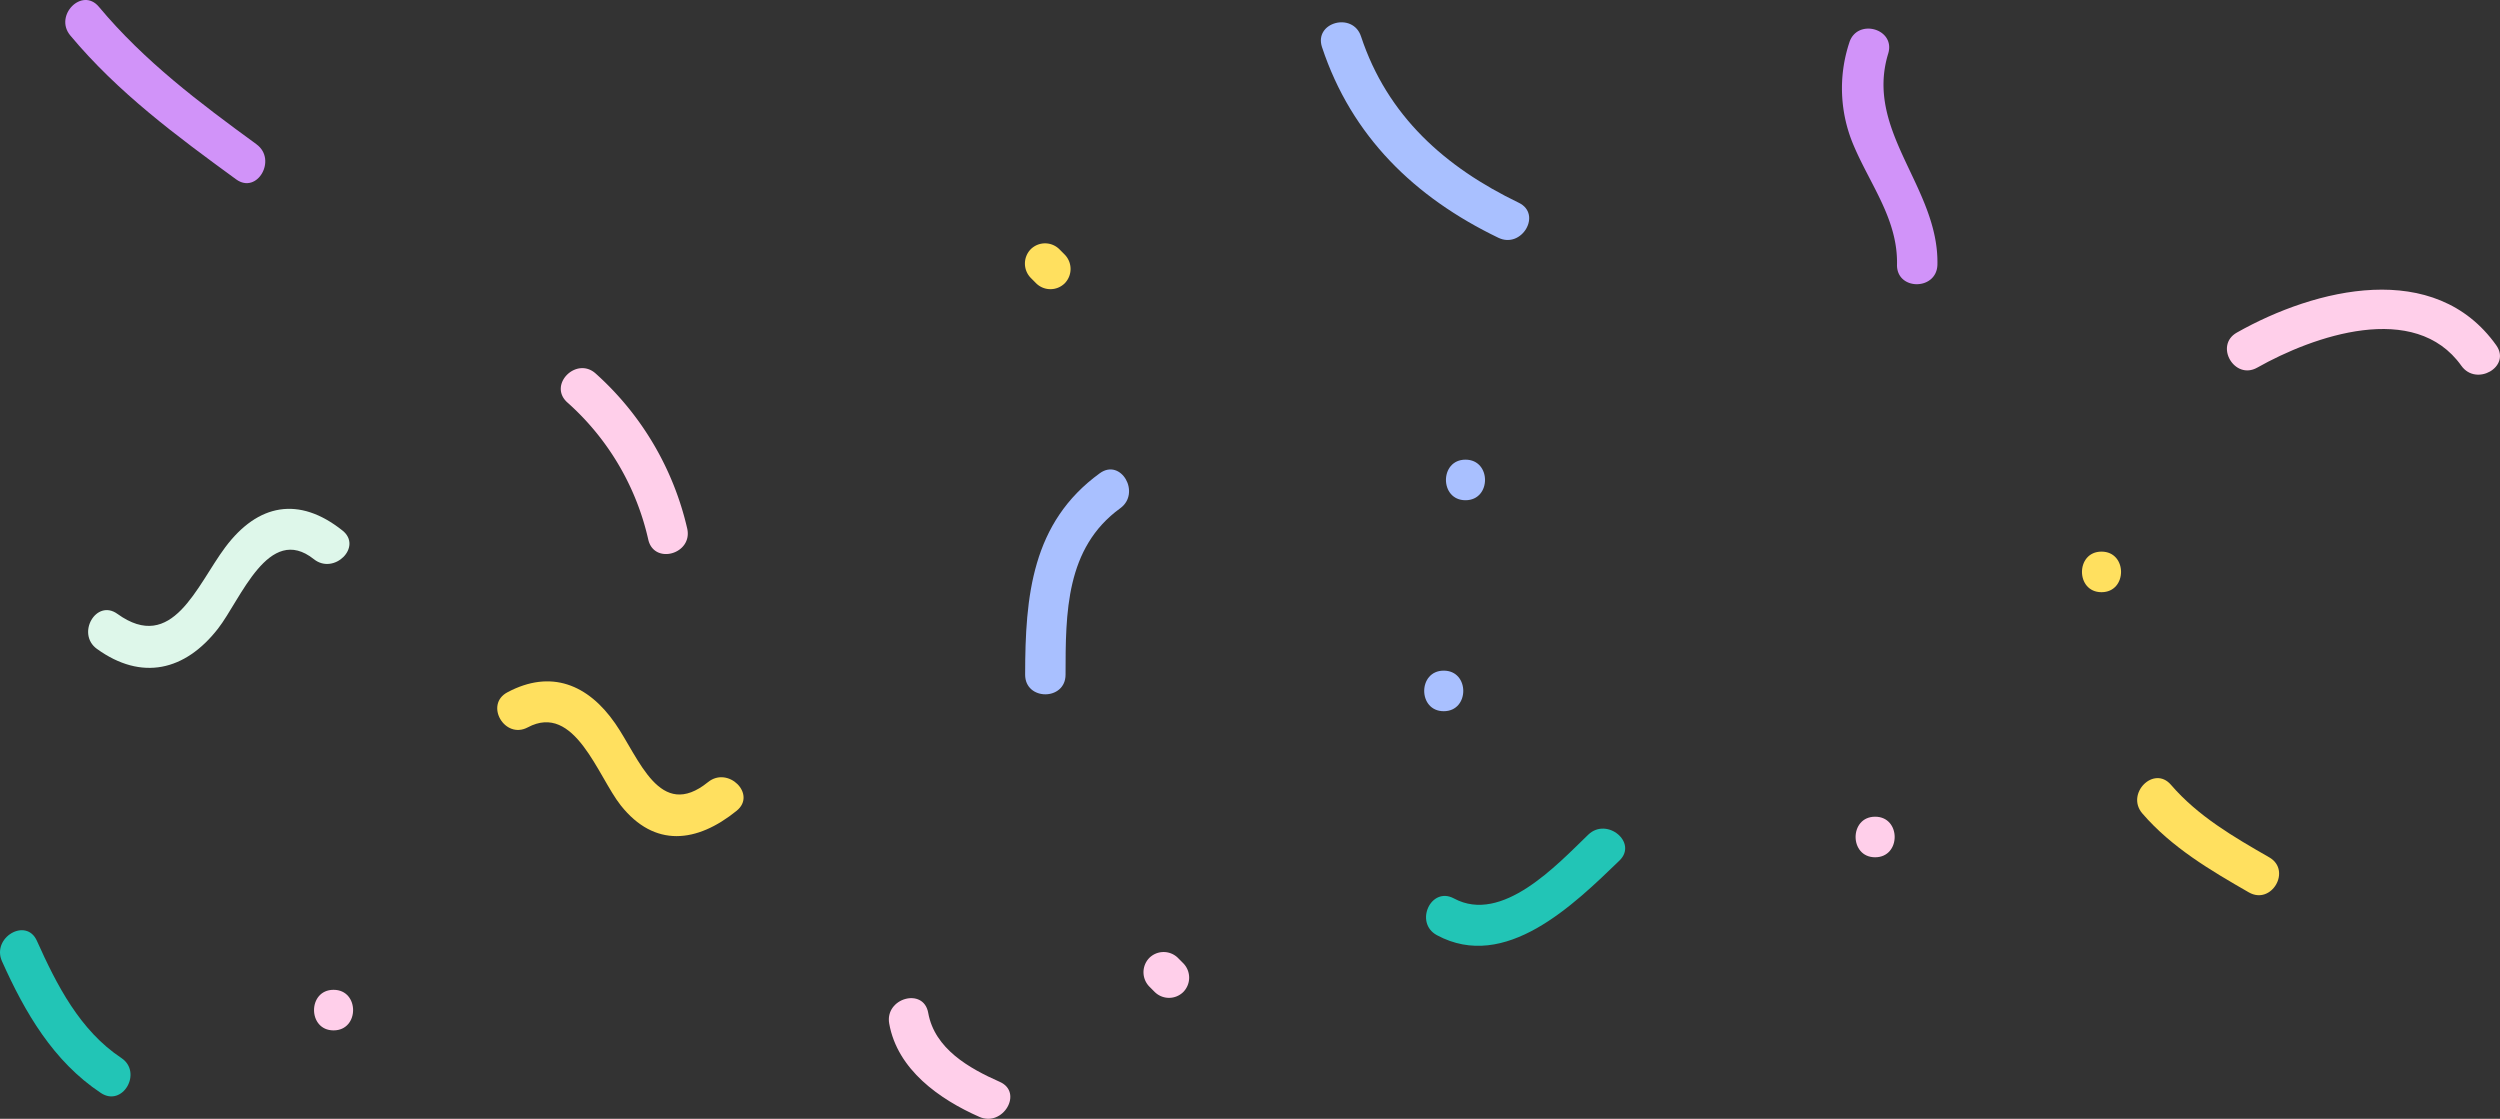 <svg id="Group_48" data-name="Group 48" xmlns="http://www.w3.org/2000/svg" xmlns:xlink="http://www.w3.org/1999/xlink" width="308.083" height="137.873" viewBox="0 0 308.083 137.873">
  <rect x="0" y="0" width="308.083" height="137.873" fill="#333333" stroke="none"/>
  <defs>
    <clipPath id="clip-path">
      <path id="Clip_24" data-name="Clip 24" d="M0,0H24.649V22.568H0Z" transform="translate(0)" fill="none"/>
    </clipPath>
  </defs>
  <path id="Fill_1" data-name="Fill 1" d="M2.41,0C-.8,0-.8,5,2.41,5s3.213-5,0-5" transform="translate(228.668 100.645)" fill="#ffcfea"/>
  <path id="Fill_3" data-name="Fill 3" d="M9.2.468C.817,6.552.008,15.607,0,25.294c0,3.225,4.978,3.224,4.981,0,.006-7.585,0-15.623,6.738-20.509C14.3,2.916,11.813-1.425,9.2.468" transform="translate(126.331 57.851)" fill="#a9c0ff"/>
  <path id="Fill_7" data-name="Fill 7" d="M2.41,0C-.8,0-.8,5,2.41,5s3.211-5,0-5" transform="translate(38.696 121.978)" fill="#ffcfea"/>
  <path id="Fill_9" data-name="Fill 9" d="M13.668,10.315C9.886,8.644,5.639,6.24,4.851,1.809,4.286-1.361-.515-.013.046,3.138c1.011,5.678,6.185,9.32,11.108,11.494,2.911,1.287,5.449-3.02,2.514-4.317" transform="translate(109.535 123.004)" fill="#ffcfea"/>
  <path id="Fill_11" data-name="Fill 11" d="M15.583,19.78A36.664,36.664,0,0,0,4.313.676C1.941-1.486-1.592,2.04.792,4.212a32.027,32.027,0,0,1,9.986,16.9c.7,3.148,5.5,1.813,4.805-1.329" transform="translate(69.107 45.367)" fill="#ffcfea"/>
  <path id="Fill_15" data-name="Fill 15" d="M24.391,22.237c-9.094-4.38-16.2-10.7-19.446-20.506C3.936-1.313-.876-.008.14,3.06,3.787,14.073,11.587,21.6,21.877,26.554c2.881,1.389,5.41-2.921,2.514-4.317" transform="translate(162.775 2.749)" fill="#a9c0ff"/>
  <path id="Fill_17" data-name="Fill 17" d="M33.193,6.854C25.624-3.788,10.937-.2,1.222,5.29c-2.8,1.582-.289,5.9,2.514,4.318C10.67,5.693,23.162,1.324,28.89,9.377c1.85,2.6,6.173.108,4.3-2.523" transform="translate(274.43 35.696)" fill="#ffcfea"/>
  <path id="Fill_19" data-name="Fill 19" d="M2.41,0C-.8,0-.8,5,2.41,5s3.213-5,0-5" transform="translate(178.186 56.645)" fill="#a9c0ff"/>
  <path id="Fill_21" data-name="Fill 21" d="M4.906,1.39q-.332-.335-.664-.667A2.507,2.507,0,0,0,.72.723a2.529,2.529,0,0,0,0,3.535l.663.667a2.508,2.508,0,0,0,3.523,0,2.53,2.53,0,0,0,0-3.535" transform="translate(126.304 29.988)" fill="#ffe05f"/>
  <g id="Group_25" data-name="Group 25" transform="translate(8.043)">
    <path id="Clip_24-2" data-name="Clip 24" d="M0,0H24.649V22.568H0Z" transform="translate(0)" fill="none"/>
    <g id="Group_25-2" data-name="Group 25" clip-path="url(#clip-path)">
      <path id="Fill_23" data-name="Fill 23" d="M23.566,17.78C16.557,12.67,9.738,7.542,4.143.838,2.077-1.637-1.428,1.92.621,4.373,6.483,11.4,13.712,16.746,21.052,22.1c2.6,1.9,5.086-2.442,2.514-4.317" transform="translate(0 0)" fill="#d193f9"/>
    </g>
  </g>
  <path id="Fill_26" data-name="Fill 26" d="M22.422.239C17.5,2.428,8.655,6.987,4.185,1.964,2.041-.447-1.47,3.1.663,5.5,7.025,12.65,17.8,7.73,24.937,4.556c2.932-1.3.394-5.61-2.515-4.317" transform="translate(174.573 110.305) rotate(-20)" fill="#22c5b6"/>
  <path id="Fill_30" data-name="Fill 30" d="M4.907,1.39c-.221-.223-.442-.444-.664-.667A2.508,2.508,0,0,0,.72.723a2.529,2.529,0,0,0,0,3.535q.332.335.664.667a2.509,2.509,0,0,0,3.523,0,2.529,2.529,0,0,0,0-3.535" transform="translate(140.916 117.321)" fill="#ffcfea"/>
  <path id="Fill_32" data-name="Fill 32" d="M14.945,15.739c-5.1-3.39-7.954-8.988-10.4-14.437C3.229-1.633-1.063.912.245,3.826c2.834,6.316,6.311,12.328,12.186,16.23,2.687,1.787,5.179-2.547,2.514-4.317" transform="translate(0 114.634)" fill="#22c5b6"/>
  <path id="Fill_34" data-name="Fill 34" d="M16.281,9.764C11.883,7.24,7.518,4.71,4.164.822,2.058-1.621-1.449,1.931.642,4.357c3.615,4.192,8.382,7,13.124,9.724,2.794,1.6,5.3-2.717,2.515-4.317" transform="translate(263.368 95.89)" fill="#ffe05f"/>
  <path id="Fill_36" data-name="Fill 36" d="M5.7,3.079c.944-3.091-3.865-4.4-4.8-1.329a17.926,17.926,0,0,0,.568,12.708C3.536,19.321,6.9,23.563,6.785,29.081c-.069,3.227,4.913,3.22,4.981,0,.2-9.5-9-16.4-6.066-26" transform="translate(226.989 3.525)" fill="#d193f9"/>
  <path id="Fill_38" data-name="Fill 38" d="M25.982,12.411C20,17.25,17.505,9.463,14.533,5.179,11.2.371,6.613-1.514,1.245,1.352-1.592,2.867.924,7.183,3.759,5.67c5.8-3.1,8.639,6.06,11.473,9.625,4.167,5.243,9.381,4.606,14.271.651,2.5-2.023-1.045-5.538-3.521-3.535" transform="translate(61.276 83.967)" fill="#ffe05f"/>
  <path id="Fill_40" data-name="Fill 40" d="M31.343,2.67C26-1.587,20.923-.651,16.895,4.741c-3.528,4.723-6.5,13.094-13.29,8.2C.99,11.061-1.493,15.4,1.091,17.263c5.515,3.973,10.863,2.7,14.913-2.5,2.821-3.625,6.238-13,11.816-8.559,2.488,1.982,6.039-1.532,3.523-3.535" transform="translate(10.86 62.707)" fill="#def7ea"/>
  <path id="Fill_42" data-name="Fill 42" d="M2.41,0C-.8,0-.8,5,2.41,5s3.213-5,0-5" transform="translate(256.565 67.978)" fill="#ffe05f"/>
  <path id="Fill_46" data-name="Fill 46" d="M2.41,0C-.8,0-.8,5,2.41,5s3.213-5,0-5" transform="translate(175.506 82.645)" fill="#a9c0ff"/>
</svg>
